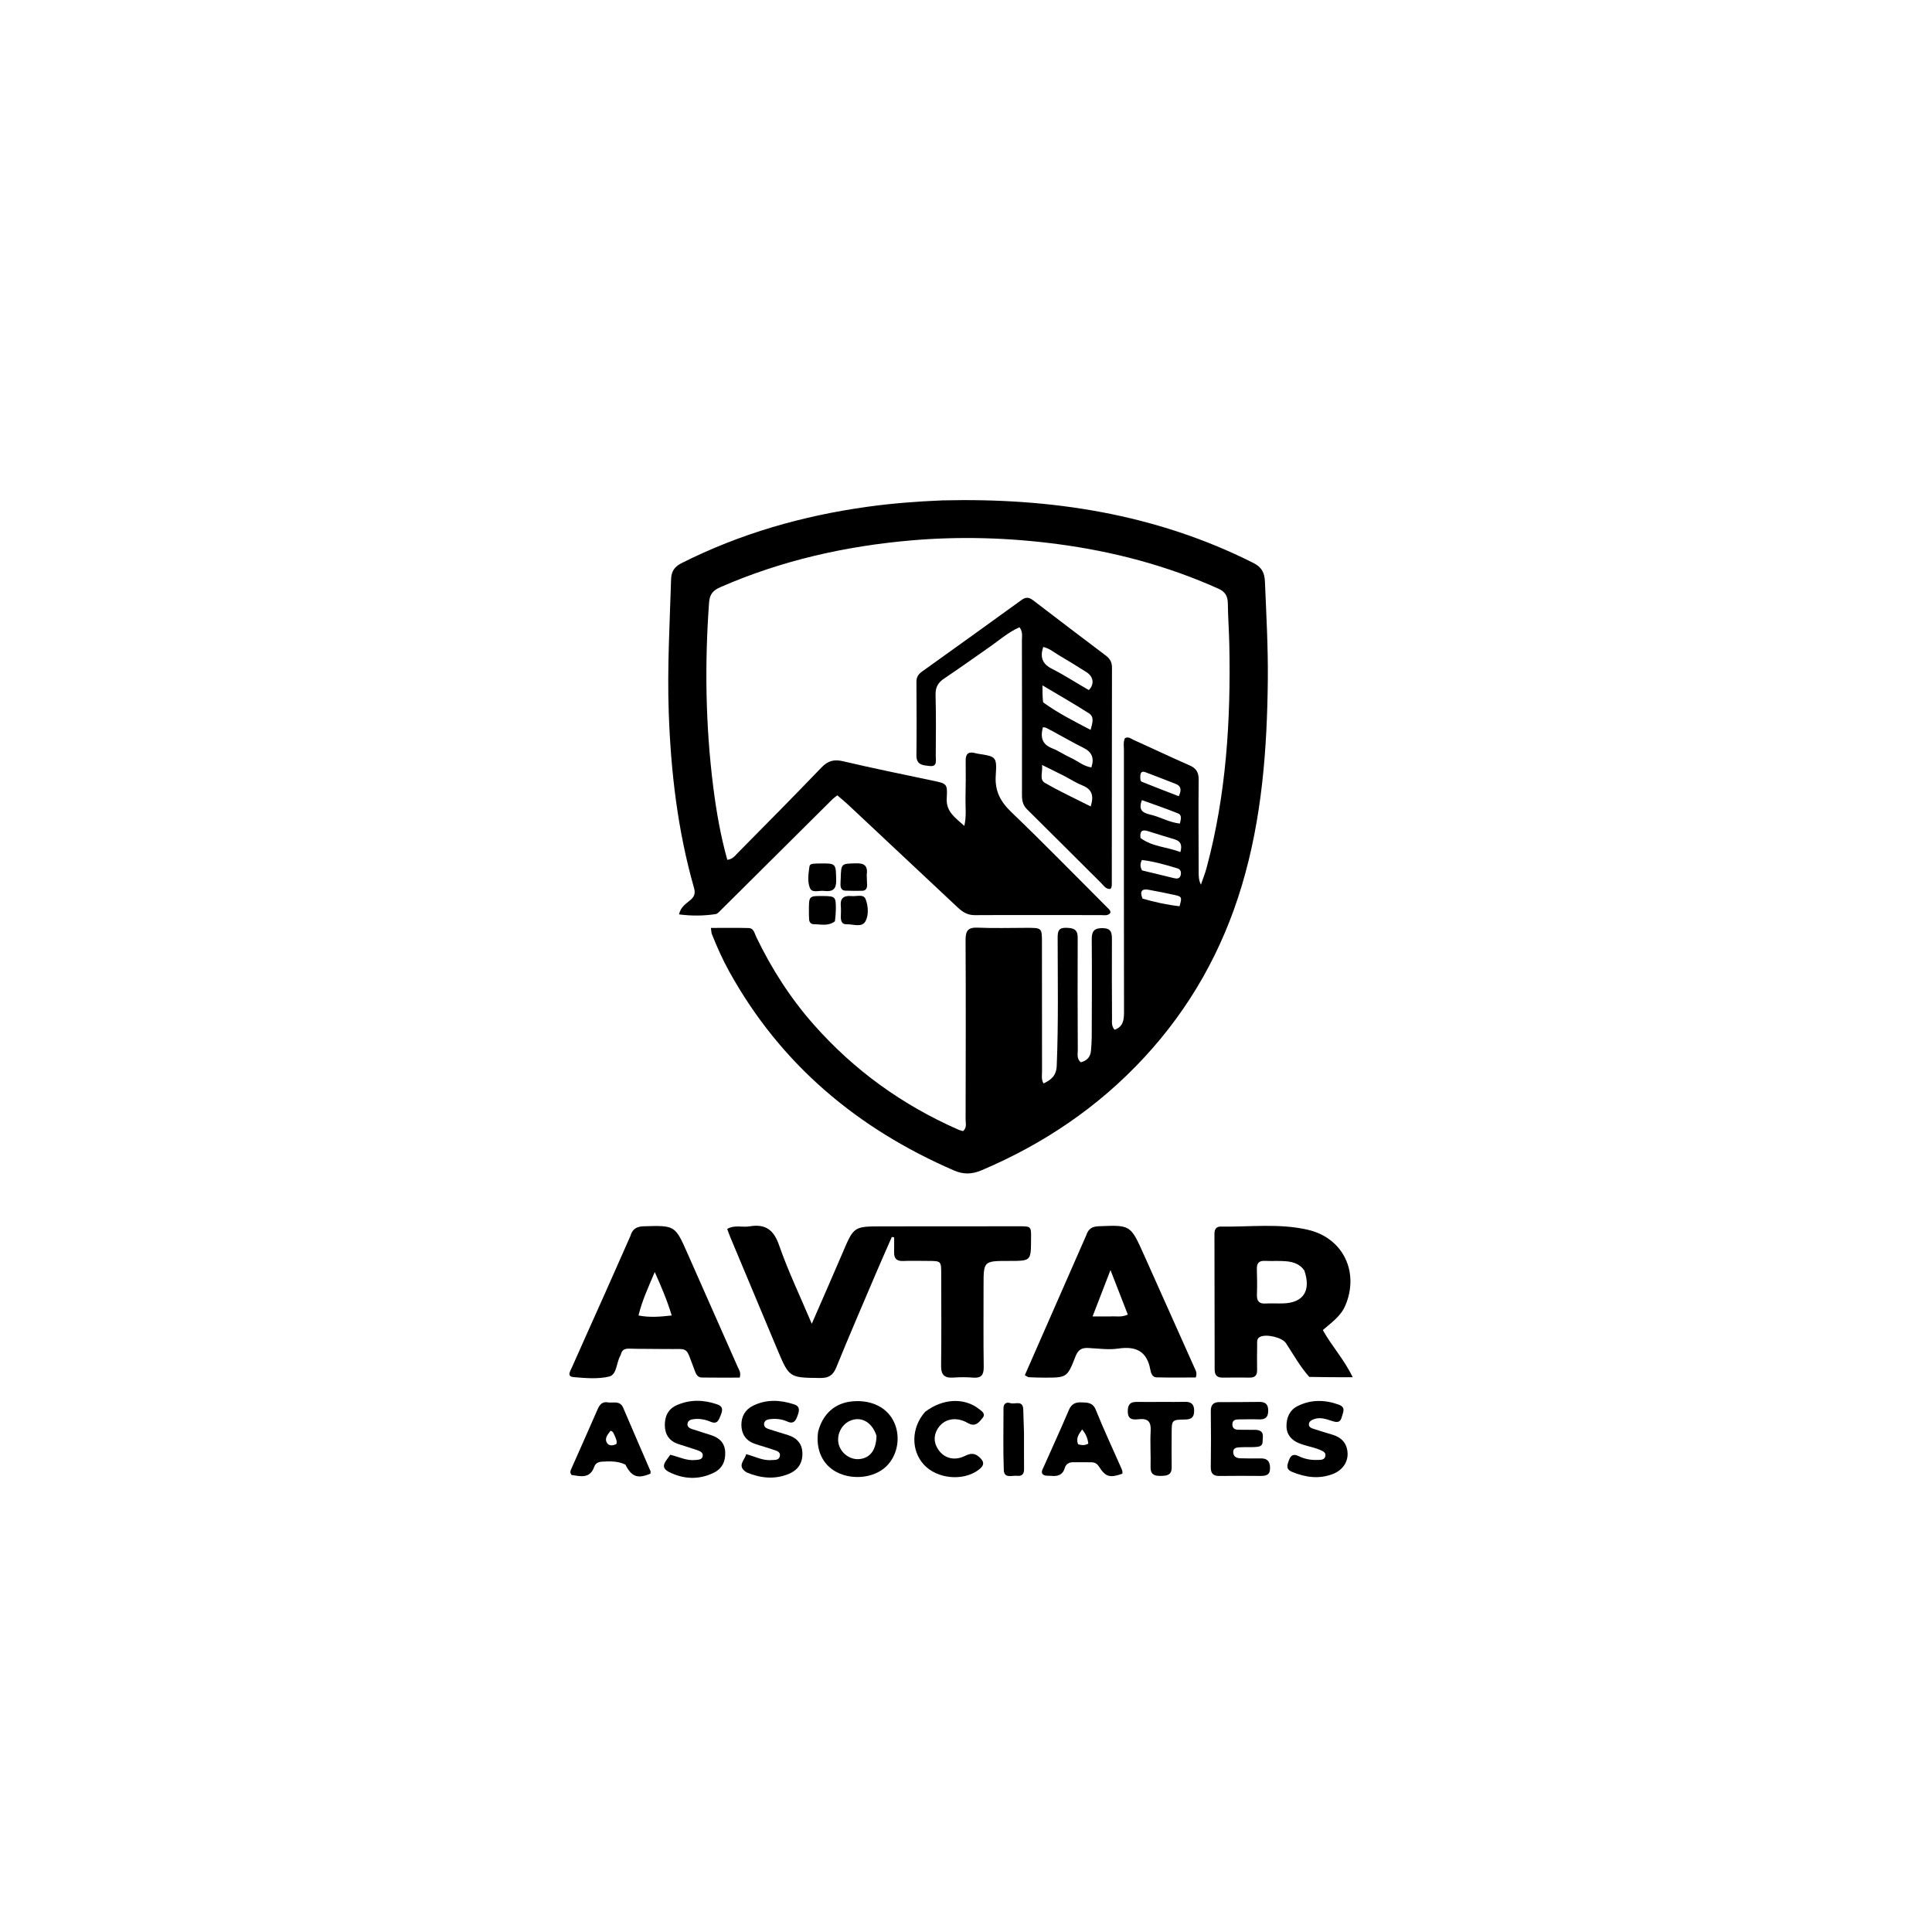 <svg version="1.1" id="Layer_1" xmlns="http://www.w3.org/2000/svg" xmlns:xlink="http://www.w3.org/1999/xlink" x="0px" y="0px"
	 width="100%" viewBox="0 0 1024 1024" enable-background="new 0 0 1024 1024" xml:space="preserve">
<path fill="#000000" opacity="1" stroke="none" 
	d="
M499.409,265.217 
	C557.122,263.813 612.367,272.289 664.13,298.277 
	C668.655,300.549 670.242,303.367 670.445,308.323 
	C671.156,325.631 672.141,342.937 671.969,360.257 
	C671.601,397.124 668.859,433.723 658.208,469.311 
	C647.911,503.716 630.805,534.223 606.347,560.599 
	C582.049,586.803 553.164,606.291 520.356,620.232 
	C515.247,622.403 510.778,622.606 505.605,620.363 
	C454.457,598.181 413.818,564.202 386.574,515.043 
	C383.015,508.622 380.024,501.934 377.315,495.118 
	C377.028,494.396 377.052,493.551 376.788,491.821 
	C383.737,491.821 390.307,491.689 396.868,491.885 
	C399.529,491.965 399.934,494.739 400.82,496.581 
	C408.883,513.35 418.829,528.894 431.127,542.858 
	C452.608,567.249 478.394,585.781 508.143,598.822 
	C508.883,599.146 509.701,599.288 510.456,599.507 
	C512.572,597.675 511.787,595.351 511.792,593.315 
	C511.86,561.649 511.949,529.982 511.774,498.317 
	C511.747,493.403 512.987,491.448 518.197,491.677 
	C526.847,492.058 535.526,491.768 544.192,491.77 
	C552.231,491.772 552.248,491.777 552.253,499.581 
	C552.266,522.414 552.249,545.248 552.296,568.081 
	C552.3,570.017 551.814,572.058 553.093,574.248 
	C557.172,572.331 559.873,570.142 560.089,564.868 
	C561.018,542.208 560.603,519.547 560.576,496.888 
	C560.572,493.37 561.226,491.622 565.166,491.757 
	C568.799,491.883 571.222,492.42 571.198,496.931 
	C571.094,516.763 571.17,536.597 571.249,556.43 
	C571.257,558.647 570.569,561.137 572.852,563.033 
	C576.108,562.215 577.99,560.228 578.246,556.817 
	C578.421,554.494 578.631,552.166 578.638,549.84 
	C578.693,532.507 578.807,515.173 578.648,497.841 
	C578.608,493.557 579.946,491.908 584.349,491.925 
	C588.927,491.943 589.371,494.333 589.346,497.976 
	C589.253,511.808 589.332,525.641 589.396,539.474 
	C589.406,541.581 588.97,543.835 590.751,545.79 
	C595.166,544.245 595.757,540.791 595.751,536.69 
	C595.679,490.358 595.683,444.025 595.701,397.692 
	C595.702,395.563 595.295,393.368 596.181,391.306 
	C598.039,390.181 599.44,391.535 600.847,392.169 
	C610.717,396.62 620.493,401.283 630.415,405.615 
	C633.971,407.168 635.353,409.293 635.314,413.223 
	C635.152,429.555 635.293,445.889 635.322,462.222 
	C635.326,464.358 635.322,466.494 636.503,468.896 
	C637.516,465.921 638.702,462.992 639.517,459.964 
	C649.942,421.194 652.394,381.601 651.562,341.683 
	C651.409,334.357 650.866,327.038 650.773,319.712 
	C650.724,315.915 649.342,313.618 645.776,312.016 
	C618.52,299.766 589.953,292.249 560.414,288.358 
	C534.745,284.977 508.942,284.181 483.146,286.407 
	C448.098,289.431 414.119,297.068 381.755,311.238 
	C378.028,312.87 376.148,314.883 375.827,319.293 
	C373.451,351.95 373.933,384.505 378.026,417.013 
	C379.669,430.065 381.922,442.96 385.48,455.715 
	C388.35,455.446 389.727,453.39 391.287,451.811 
	C406.042,436.876 420.831,421.971 435.364,406.822 
	C438.795,403.245 441.99,402.337 446.833,403.476 
	C462.541,407.172 478.365,410.38 494.159,413.708 
	C501.786,415.315 502.26,415.274 501.791,422.979 
	C501.345,430.303 506.275,433.323 511.119,437.747 
	C512.341,432.321 511.625,427.687 511.737,423.111 
	C511.901,416.448 511.892,409.779 511.828,403.113 
	C511.793,399.507 513.357,398.231 516.802,399.145 
	C517.285,399.273 517.77,399.409 518.262,399.484 
	C527.888,400.945 528.448,400.982 527.769,410.919 
	C527.202,419.204 530.205,424.836 536.051,430.448 
	C553.359,447.065 570.121,464.25 587.092,481.217 
	C587.788,481.913 588.621,482.546 588.555,483.772 
	C587.275,485.582 585.288,485.016 583.561,485.018 
	C561.26,485.033 538.957,484.905 516.656,485.044 
	C512.715,485.069 510.1,483.311 507.487,480.855 
	C488.18,462.71 468.845,444.595 449.501,426.49 
	C447.699,424.803 445.773,423.249 443.809,421.551 
	C442.755,422.382 441.922,422.917 441.235,423.599 
	C421.494,443.208 401.771,462.836 382.026,482.441 
	C381.215,483.246 380.291,484.344 379.298,484.494 
	C372.942,485.452 366.571,485.516 359.898,484.64 
	C360.789,480.582 363.678,478.961 365.98,476.989 
	C368.164,475.118 368.626,473.352 367.81,470.488 
	C359.145,440.07 355.535,408.985 354.438,377.395 
	C353.62,353.86 354.976,330.458 355.695,306.999 
	C355.822,302.86 357.462,300.38 361.235,298.48 
	C392.333,282.815 425.282,273.398 459.68,268.61 
	C472.72,266.795 485.804,265.78 499.409,265.217 
M611.182,432.157 
	C615.849,433.507 620.218,435.973 625.376,436.503 
	C625.907,434.163 626.514,431.984 624.453,431.149 
	C618.116,428.583 611.627,426.394 605.237,424.072 
	C602.836,430.466 606.826,431.039 611.182,432.157 
M604.366,411.701 
	C604.395,412.699 604.296,413.995 605.271,414.389 
	C611.755,417.013 618.294,419.5 624.767,422.013 
	C626.479,418.443 625.823,416.531 623.149,415.475 
	C617.913,413.407 612.643,411.426 607.391,409.4 
	C605.744,408.765 604.412,408.665 604.366,411.701 
M604.488,444.162 
	C610.79,448.85 618.578,448.861 625.631,451.61 
	C626.707,447.821 625.737,445.81 622.556,444.865 
	C617.773,443.443 613.013,441.943 608.246,440.468 
	C605.514,439.622 604.02,440.334 604.488,444.162 
M605.301,461.33 
	C610.926,462.699 616.544,464.094 622.179,465.418 
	C623.681,465.771 625.282,465.88 625.778,463.88 
	C626.176,462.272 625.805,460.783 624.058,460.249 
	C617.819,458.342 611.542,456.573 605.248,455.811 
	C604.2,457.909 604.25,459.345 605.301,461.33 
M605.557,476.276 
	C612.013,478.159 618.553,479.576 625.169,480.323 
	C626.55,475.589 626.417,475.198 622.697,474.386 
	C618.028,473.368 613.345,472.405 608.64,471.571 
	C605.274,470.975 603.932,472.395 605.557,476.276 
z"/>
<path fill="#000000" opacity="1" stroke="none" 
	d="
M534.984,668.316 
	C521.298,668.31 521.301,668.31 521.305,681.437 
	C521.31,695.767 521.173,710.099 521.392,724.425 
	C521.459,728.774 520.101,730.535 515.682,730.167 
	C512.206,729.877 508.676,729.909 505.192,730.139 
	C500.497,730.449 498.735,728.68 498.804,723.811 
	C499.035,707.652 498.867,691.487 498.863,675.325 
	C498.861,668.325 498.873,668.325 491.636,668.319 
	C487.304,668.315 482.966,668.173 478.641,668.352 
	C475.144,668.496 473.798,666.926 473.895,663.611 
	C473.971,661.024 473.91,658.434 473.91,655.845 
	C473.502,655.768 473.093,655.692 472.685,655.615 
	C469.782,662.256 466.826,668.875 463.987,675.543 
	C457.008,691.935 449.953,708.297 443.226,724.792 
	C441.499,729.026 439.14,730.425 434.619,730.369 
	C418.377,730.165 418.345,730.342 411.985,715.22 
	C403.658,695.42 395.381,675.599 387.094,655.783 
	C386.524,654.422 386.045,653.022 385.42,651.366 
	C389.32,649.067 393.406,650.639 397.188,650.007 
	C405.477,648.622 409.994,651.546 412.912,659.939 
	C417.703,673.719 424.054,686.957 430.256,701.626 
	C436.016,688.389 441.368,676.295 446.548,664.129 
	C452.542,650.051 452.477,650.014 467.599,650.001 
	C491.759,649.978 515.919,649.967 540.078,649.957 
	C546.569,649.954 546.574,649.968 546.475,656.733 
	C546.472,656.899 546.478,657.066 546.477,657.233 
	C546.399,668.305 546.399,668.305 534.984,668.316 
z"/>
<path fill="#000000" opacity="1" stroke="none" 
	d="
M522.954,343.994 
	C515.286,349.348 507.972,354.589 500.491,359.578 
	C497.286,361.715 495.765,364.164 495.868,368.181 
	C496.144,379.006 496.071,389.841 495.97,400.67 
	C495.95,402.876 496.946,406.464 492.837,406.01 
	C489.593,405.652 485.649,405.673 485.721,400.35 
	C485.895,387.356 485.795,374.358 485.728,361.361 
	C485.716,358.927 486.748,357.34 488.664,355.969 
	C506.274,343.366 523.876,330.751 541.401,318.03 
	C543.731,316.339 545.408,316.507 547.591,318.184 
	C560.407,328.026 573.291,337.78 586.184,347.519 
	C588.339,349.148 589.377,351.054 589.372,353.857 
	C589.294,391.848 589.305,429.838 589.281,467.829 
	C589.281,468.957 589.406,470.15 588.55,471.153 
	C586.083,471.363 585.009,469.393 583.681,468.077 
	C570.547,455.056 557.52,441.926 544.347,428.944 
	C542.065,426.695 541.666,424.195 541.669,421.266 
	C541.701,393.939 541.688,366.613 541.636,339.286 
	C541.632,337.19 542.214,334.946 540.354,332.454 
	C534.045,335.238 528.916,339.953 522.954,343.994 
M577.1,365.749 
	C580.092,362.789 579.675,358.717 575.91,356.289 
	C571.036,353.148 566.054,350.173 561.078,347.194 
	C558.457,345.625 556.055,343.548 552.912,342.915 
	C551.141,348.429 552.494,351.925 557.606,354.506 
	C564.099,357.785 570.211,361.82 577.1,365.749 
M552.87,372.25 
	C560.654,377.905 569.176,382.217 578.047,386.843 
	C579.008,383.221 580.173,380 577.126,378.048 
	C569.34,373.064 561.293,368.488 552.527,363.258 
	C552.527,366.735 552.527,369.154 552.87,372.25 
M564.232,411.357 
	C560.57,409.541 556.908,407.724 552.298,405.437 
	C552.789,409.332 550.677,413.123 553.861,414.964 
	C561.661,419.476 569.88,423.263 578.091,427.423 
	C579.903,421.726 578.756,418.291 573.7,416.303 
	C570.634,415.097 567.814,413.264 564.232,411.357 
M557.401,387.278 
	C555.903,386.682 554.663,385.418 552.75,385.469 
	C551.422,390.53 552.102,394.435 557.638,396.597 
	C561.016,397.916 564.054,400.08 567.376,401.57 
	C571.057,403.222 574.193,406.135 578.445,406.743 
	C580.089,401.803 578.758,398.58 574.231,396.349 
	C568.732,393.64 563.424,390.542 557.401,387.278 
z"/>
<path fill="#000000" opacity="1" stroke="none" 
	d="
M693.943,729.791 
	C688.919,724.144 685.505,717.837 681.566,711.885 
	C679.513,708.782 670.747,706.806 667.62,708.691 
	C666.003,709.665 666.332,711.272 666.312,712.71 
	C666.249,717.203 666.217,721.698 666.29,726.191 
	C666.334,728.901 665.184,730.181 662.444,730.154 
	C657.617,730.107 652.79,730.102 647.964,730.163 
	C644.986,730.2 643.793,728.738 643.792,725.873 
	C643.782,701.905 643.753,677.937 643.686,653.969 
	C643.679,651.541 644.597,650.061 647.106,650.105 
	C662.544,650.379 678.154,648.271 693.367,651.849 
	C711.981,656.226 720.538,674.312 713.06,691.942 
	C710.677,697.558 705.849,700.898 701.124,704.952 
	C705.78,713.397 712.432,720.504 716.956,729.965 
	C708.783,729.965 701.552,729.965 693.943,729.791 
M691.337,673.405 
	C689.096,670.059 685.597,668.88 681.929,668.519 
	C678.144,668.146 674.294,668.489 670.485,668.29 
	C667.187,668.118 666.059,669.581 666.164,672.72 
	C666.314,677.198 666.354,681.689 666.201,686.166 
	C666.087,689.521 667.274,691.103 670.792,690.898 
	C673.936,690.714 677.101,690.928 680.253,690.824 
	C690.747,690.478 695.013,684.207 691.337,673.405 
z"/>
<path fill="#000000" opacity="1" stroke="none" 
	d="
M575.727,654.747 
	C576.827,651.259 578.892,650.087 582.198,649.947 
	C599.164,649.23 599.175,649.151 606.198,664.817 
	C615.188,684.873 624.158,704.938 633.118,725.007 
	C633.714,726.342 634.657,727.637 633.77,730.094 
	C627.036,730.094 619.981,730.21 612.934,730.025 
	C610.77,729.968 610.023,727.738 609.711,726.015 
	C607.947,716.281 602.211,713.349 592.755,714.763 
	C587.567,715.539 582.125,714.717 576.804,714.462 
	C573.432,714.3 571.452,715.315 570.093,718.797 
	C565.625,730.253 565.454,730.198 553.26,730.175 
	C550.598,730.17 547.936,730.082 545.277,729.958 
	C544.836,729.938 544.413,729.539 543.173,728.894 
	C553.977,704.296 564.779,679.701 575.727,654.747 
M588.514,697.739 
	C591.392,697.496 594.398,698.364 597.767,696.746 
	C594.815,689.171 591.948,681.817 588.578,673.17 
	C585.158,682.023 582.288,689.452 579.088,697.736 
	C582.683,697.736 585.135,697.736 588.514,697.739 
z"/>
<path fill="#000000" opacity="1" stroke="none" 
	d="
M334.1,655.162 
	C335.218,651.16 337.673,650.046 341.317,649.947 
	C357.849,649.497 357.818,649.432 364.464,664.5 
	C373.263,684.451 382.123,704.376 390.922,724.327 
	C391.638,725.952 392.881,727.495 392.06,730.158 
	C385.504,730.158 378.744,730.238 371.988,730.118 
	C369.274,730.07 368.7,727.635 367.927,725.637 
	C363.069,713.069 365.618,715.237 352.542,715.006 
	C346.214,714.894 339.882,714.999 333.557,714.816 
	C331.201,714.748 329.677,715.379 329.11,717.759 
	C329.034,718.078 328.879,718.387 328.717,718.676 
	C326.644,722.372 326.994,728.625 322.815,729.615 
	C316.827,731.034 310.227,730.422 303.954,729.889 
	C300.251,729.575 302.309,726.599 303.075,724.864 
	C308.923,711.615 314.895,698.421 320.795,685.194 
	C325.203,675.312 329.56,665.408 334.1,655.162 
M338.417,697.224 
	C344.079,698.364 349.687,697.95 356.024,697.229 
	C353.563,689.119 350.565,682.1 347.03,674.215 
	C343.644,682.219 340.378,689.192 338.417,697.224 
z"/>
<path fill="#000000" opacity="1" stroke="none" 
	d="
M433.618,758.861 
	C436.096,749.217 442.722,743.509 451.914,742.734 
	C462.104,741.876 470.362,746.065 473.932,753.902 
	C477.516,761.772 475.709,771.574 469.611,777.343 
	C463.265,783.345 451.91,784.621 443.493,780.278 
	C436.031,776.428 432.246,768.411 433.618,758.861 
M464.571,761.017 
	C462.212,753.66 456.251,750.374 450.312,753.156 
	C445.765,755.287 443.246,760.78 444.581,765.651 
	C445.886,770.408 450.693,773.807 455.467,773.346 
	C461.122,772.801 464.371,768.709 464.571,761.017 
z"/>
<path fill="#000000" opacity="1" stroke="none" 
	d="
M665.752,757.849 
	C670.49,758.286 669.193,761.572 669.218,763.985 
	C669.248,766.818 666.888,766.856 664.91,766.967 
	C662.419,767.107 659.911,766.952 657.418,767.084 
	C655.598,767.18 653.435,767.258 653.637,769.922 
	C653.809,772.176 655.538,772.891 657.554,772.926 
	C661.051,772.986 664.552,773.079 668.046,772.986 
	C671.624,772.89 673.114,774.439 673.156,778.054 
	C673.202,781.959 670.891,782.292 667.945,782.274 
	C660.781,782.231 653.616,782.186 646.454,782.293 
	C643.077,782.344 641.688,781.037 641.74,777.562 
	C641.886,767.735 641.889,757.903 641.752,748.076 
	C641.705,744.689 642.983,743.145 646.359,743.15 
	C653.356,743.16 660.353,743.119 667.349,743.04 
	C670.576,743.004 672.208,744.153 672.179,747.729 
	C672.151,751.294 670.591,752.418 667.298,752.302 
	C663.638,752.174 659.969,752.275 656.305,752.318 
	C654.679,752.337 653.273,752.787 653.185,754.762 
	C653.089,756.886 654.336,757.765 656.289,757.794 
	C659.287,757.838 662.285,757.82 665.752,757.849 
z"/>
<path fill="#000000" opacity="1" stroke="none" 
	d="
M331.458,776.259 
	C327.276,774.265 323.123,774.494 319,774.713 
	C317.285,774.804 315.612,775.546 315.011,777.288 
	C312.696,784.003 307.621,782.414 302.959,781.774 
	C301.78,780.381 302.461,779.295 302.913,778.269 
	C307.544,767.773 312.253,757.311 316.822,746.788 
	C317.885,744.34 319.417,742.795 322.098,743.28 
	C324.957,743.797 328.573,742.063 330.323,746.196 
	C335.054,757.374 339.944,768.484 344.739,779.635 
	C344.915,780.043 344.762,780.593 344.762,781.066 
	C337.954,783.897 334.814,782.812 331.458,776.259 
M325.789,760.907 
	C325.242,759.951 325.102,758.655 323.594,758.351 
	C322.166,760.318 320.145,762.355 321.782,764.878 
	C322.82,766.478 324.944,766.249 326.671,765.371 
	C327.186,763.9 326.532,762.718 325.789,760.907 
z"/>
<path fill="#000000" opacity="1" stroke="none" 
	d="
M557.08,782.236 
	C555.208,782.071 553.613,782.505 552.436,781.124 
	C551.844,779.729 552.699,778.565 553.215,777.398 
	C557.658,767.361 562.262,757.393 566.548,747.29 
	C567.907,744.086 570.1,743.129 573.161,743.276 
	C576.26,743.425 579.166,743.22 580.781,747.224 
	C584.948,757.554 589.674,767.658 594.166,777.857 
	C594.627,778.903 595.173,779.956 594.824,781.107 
	C588.221,783.442 585.973,782.801 582.527,777.391 
	C581.516,775.802 580.266,775.043 578.458,775.039 
	C575.296,775.03 572.134,775.038 568.973,775.006 
	C566.737,774.983 565.014,775.814 564.369,778.042 
	C563.342,781.591 560.899,782.64 557.08,782.236 
M571.392,765.497 
	C573.169,765.994 574.931,766.235 576.831,765.157 
	C576.52,762.507 575.644,760.148 573.55,757.631 
	C571.853,760.149 570.132,762.089 571.392,765.497 
z"/>
<path fill="#000000" opacity="1" stroke="none" 
	d="
M355.239,771.046 
	C359.893,772.142 363.947,774.359 368.615,773.832 
	C370.258,773.646 372.267,773.735 372.47,771.544 
	C372.637,769.743 370.911,769.091 369.523,768.604 
	C366.232,767.451 362.877,766.479 359.564,765.387 
	C354.896,763.849 352.498,760.512 352.381,755.68 
	C352.264,750.814 354.033,746.819 358.73,744.755 
	C365.767,741.665 372.923,741.861 380.107,744.331 
	C383.521,745.505 382.972,747.698 381.913,750.293 
	C380.904,752.766 380.154,755.052 376.641,753.565 
	C373.709,752.325 370.581,751.751 367.361,752.219 
	C365.981,752.42 364.684,752.922 364.412,754.469 
	C364.125,756.105 365.329,756.935 366.616,757.374 
	C370.075,758.553 373.6,759.542 377.064,760.71 
	C381.358,762.159 384.174,764.805 384.371,769.701 
	C384.573,774.719 382.666,778.5 378.132,780.673 
	C370.221,784.463 362.169,784.017 354.549,780.154 
	C349.18,777.432 353.319,774.139 355.239,771.046 
z"/>
<path fill="#000000" opacity="1" stroke="none" 
	d="
M395.753,780.426 
	C390.304,776.991 394.646,774.12 395.491,770.735 
	C400.132,771.943 404.186,774.234 408.78,773.885 
	C410.54,773.751 412.874,774.107 413.338,771.793 
	C413.825,769.365 411.465,768.934 409.83,768.356 
	C406.543,767.194 403.148,766.341 399.864,765.172 
	C395.238,763.526 392.966,759.913 392.951,755.213 
	C392.936,750.793 394.927,747.153 399.07,745.094 
	C406.209,741.545 413.526,741.937 420.881,744.336 
	C424.37,745.475 423.555,747.984 422.681,750.436 
	C421.762,753.014 420.601,754.979 417.238,753.431 
	C414.322,752.088 411.147,751.817 407.95,752.203 
	C406.544,752.373 405.26,752.93 404.995,754.446 
	C404.717,756.041 405.894,756.934 407.195,757.367 
	C410.657,758.523 414.176,759.507 417.653,760.618 
	C422.427,762.145 425.252,765.233 425.295,770.449 
	C425.339,775.734 422.717,779.317 417.956,781.244 
	C410.618,784.213 403.309,783.549 395.753,780.426 
z"/>
<path fill="#000000" opacity="1" stroke="none" 
	d="
M696.59,767.391 
	C693.665,766.552 691.055,765.959 688.598,764.98 
	C684.582,763.379 681.929,760.448 681.87,755.962 
	C681.81,751.352 683.552,747.325 687.83,745.208 
	C694.902,741.707 702.233,741.826 709.598,744.511 
	C713.561,745.956 711.749,748.659 711.15,751.109 
	C710.443,753.999 708.665,754.008 706.207,753.217 
	C702.925,752.159 699.57,750.844 696.032,752.339 
	C694.926,752.807 693.893,753.439 693.747,754.741 
	C693.584,756.193 694.741,756.831 695.825,757.193 
	C699.281,758.347 702.779,759.379 706.269,760.433 
	C711.075,761.885 713.951,764.986 714.24,770.087 
	C714.517,774.981 711.511,779.261 706.573,781.195 
	C699.151,784.101 691.922,783.055 684.766,780.096 
	C681.434,778.718 682.195,776.58 683.134,774.01 
	C684.176,771.159 685.613,770.451 688.386,771.805 
	C691.404,773.278 694.688,773.925 698.065,773.796 
	C699.84,773.728 702.117,774.035 702.493,771.617 
	C702.814,769.554 700.796,769.024 699.307,768.341 
	C698.553,767.995 697.753,767.752 696.59,767.391 
z"/>
<path fill="#000000" opacity="1" stroke="none" 
	d="
M490.34,748.303 
	C499.613,741.2 511.027,740.651 518.834,746.757 
	C520.365,747.955 522.621,749.307 520.786,751.535 
	C519.206,753.454 517.47,755.997 514.199,754.813 
	C513.111,754.42 512.137,753.722 511.064,753.279 
	C505.784,751.097 500.592,752.314 497.582,756.399 
	C494.538,760.529 494.7,765.177 498.029,769.266 
	C501.115,773.055 506.138,774.196 511.159,771.793 
	C513.941,770.461 516.138,769.799 518.84,772.106 
	C522.049,774.846 521.706,776.823 518.531,779.157 
	C510.33,785.185 496.599,783.86 489.654,776.264 
	C482.742,768.705 482.92,756.642 490.34,748.303 
z"/>
<path fill="#000000" opacity="1" stroke="none" 
	d="
M615.998,743.042 
	C620.327,743.037 624.16,743.109 627.988,743.005 
	C631.267,742.916 632.9,744.178 632.923,747.651 
	C632.944,751.04 631.622,752.324 628.172,752.369 
	C621.034,752.461 621.027,752.623 621.006,759.657 
	C620.988,765.653 620.911,771.65 621.013,777.644 
	C621.088,782.039 618.304,782.207 615.026,782.256 
	C611.594,782.307 609.728,781.313 609.831,777.439 
	C609.999,771.115 609.53,764.767 609.877,758.459 
	C610.141,753.67 608.596,751.714 603.716,752.201 
	C600.962,752.476 597.874,752.793 597.751,748.331 
	C597.654,744.809 598.774,742.966 602.509,743.039 
	C606.838,743.124 611.169,743.048 615.998,743.042 
z"/>
<path fill="#000000" opacity="1" stroke="none" 
	d="
M542.738,759.407 
	C542.771,766.162 542.703,772.452 542.769,778.741 
	C542.797,781.341 541.546,782.503 539.138,782.214 
	C536.486,781.897 532.196,783.806 532.03,779.181 
	C531.64,768.253 531.865,757.303 531.875,746.362 
	C531.877,743.908 533.464,742.991 535.515,743.691 
	C537.897,744.504 542.13,741.842 542.344,747.019 
	C542.507,750.991 542.579,754.968 542.738,759.407 
z"/>
<path fill="#000000" opacity="1" stroke="none" 
	d="
M442.528,488.311 
	C438.873,491.063 435.014,489.852 431.31,489.853 
	C429.839,489.853 428.915,488.792 428.83,487.257 
	C428.747,485.772 428.743,484.282 428.74,482.794 
	C428.722,474.85 428.726,474.85 436.117,474.912 
	C442.768,474.967 443.072,475.255 443.016,481.979 
	C442.999,483.956 442.82,485.932 442.528,488.311 
z"/>
<path fill="#000000" opacity="1" stroke="none" 
	d="
M436.916,472.223 
	C433.963,471.83 430.427,473.553 429.247,470.593 
	C427.854,467.101 428.504,463.082 429.017,459.3 
	C429.178,458.117 430.267,457.859 431.29,457.775 
	C432.279,457.694 433.276,457.682 434.27,457.668 
	C443.221,457.541 443.029,457.546 443.192,466.599 
	C443.271,470.993 441.67,472.771 436.916,472.223 
z"/>
<path fill="#000000" opacity="1" stroke="none" 
	d="
M451.114,474.917 
	C454.079,475.279 457.673,473.66 458.788,476.563 
	C460.189,480.209 460.496,484.883 458.776,488.191 
	C456.874,491.848 452.198,489.751 448.727,489.883 
	C446.076,489.984 445.617,487.95 445.661,485.755 
	C445.697,483.934 445.823,482.097 445.648,480.292 
	C445.281,476.526 446.708,474.596 451.114,474.917 
z"/>
<path fill="#000000" opacity="1" stroke="none" 
	d="
M459.388,463.738 
	C459.453,465.84 459.551,467.496 459.571,469.153 
	C459.592,470.875 458.85,472.099 456.998,472.134 
	C454.017,472.191 451.032,472.171 448.053,472.066 
	C446.204,472.001 445.509,470.715 445.476,469.036 
	C445.453,467.879 445.563,466.719 445.598,465.56 
	C445.844,457.547 445.848,457.78 453.839,457.586 
	C458.225,457.479 460.038,458.95 459.388,463.738 
z"/>
</svg>
